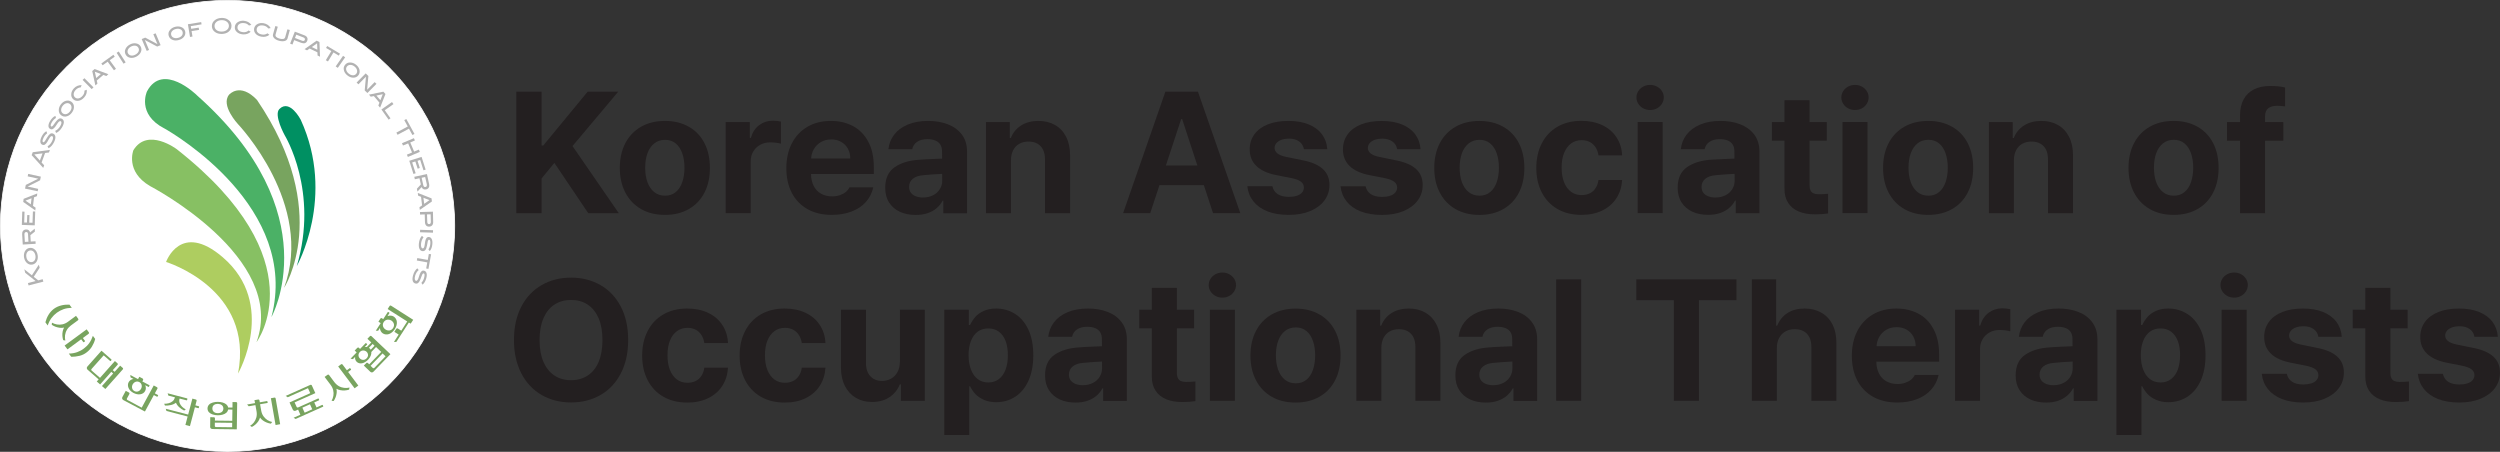 <svg width="249" height="45" viewBox="0 0 249 45" fill="none" xmlns="http://www.w3.org/2000/svg">
<rect x="0" y="0" width="249" height="45" fill="#333333" stroke="none"/>
<g clip-path="url(#clip0_5532_40815)">
<path fill-rule="evenodd" clip-rule="evenodd" d="M22.663 0.043C35.146 0.043 45.283 10.108 45.283 22.503C45.283 34.898 35.146 44.963 22.663 44.963C10.18 44.963 0.043 34.898 0.043 22.503C0.043 10.103 10.175 0.043 22.663 0.043Z" fill="white"/>
<path d="M22.663 45C10.164 45 0 34.908 0 22.503C0 10.097 10.164 0 22.663 0C35.157 0 45.327 10.092 45.327 22.503C45.327 34.913 35.157 45 22.663 45ZM22.663 0.08C10.213 0.08 0.081 10.14 0.081 22.503C0.081 34.865 10.213 44.92 22.663 44.92C35.114 44.92 45.246 34.86 45.246 22.503C45.246 10.145 35.114 0.08 22.663 0.08Z" fill="white"/>
<path fill-rule="evenodd" clip-rule="evenodd" d="M22.668 1.635C34.236 1.635 43.631 10.963 43.631 22.449C43.631 33.936 34.242 43.258 22.668 43.258C11.1 43.258 1.705 33.936 1.705 22.449C1.705 10.963 11.1 1.635 22.668 1.635Z" fill="white"/>
<path d="M3.869 26.359L3.95 26.669L3.363 27.572L3.81 27.925L4.251 27.807L4.316 28.053L2.847 28.432L2.782 28.192L3.546 27.994L2.513 27.171L2.422 26.819L3.175 27.422L3.869 26.359Z" fill="#B2B2B2"/>
<path d="M2.938 24.694C3.147 24.662 3.33 24.721 3.492 24.876C3.626 25.009 3.712 25.186 3.75 25.415C3.788 25.64 3.761 25.837 3.675 26.008C3.572 26.206 3.416 26.318 3.207 26.355C2.997 26.388 2.819 26.323 2.658 26.169C2.518 26.03 2.432 25.853 2.394 25.634C2.362 25.415 2.389 25.218 2.475 25.041C2.582 24.844 2.733 24.726 2.938 24.694ZM2.981 24.95C2.851 24.972 2.749 25.041 2.685 25.164C2.615 25.287 2.599 25.431 2.625 25.597C2.652 25.768 2.717 25.896 2.819 25.992C2.921 26.083 3.04 26.12 3.169 26.104C3.303 26.083 3.406 26.014 3.47 25.891C3.535 25.773 3.556 25.624 3.529 25.453C3.497 25.282 3.433 25.148 3.336 25.057C3.233 24.961 3.115 24.929 2.981 24.95Z" fill="#B2B2B2"/>
<path d="M3.459 22.775L3.476 23.064L3.024 23.427L3.061 24.058L3.535 24.031L3.551 24.282L2.265 24.357L2.206 23.326C2.2 23.192 2.227 23.08 2.297 22.994C2.367 22.909 2.464 22.861 2.588 22.855C2.803 22.845 2.938 22.941 2.997 23.149L3.459 22.775ZM2.792 23.326C2.781 23.176 2.722 23.101 2.604 23.112C2.48 23.117 2.426 23.203 2.432 23.363L2.475 24.095L2.835 24.074L2.792 23.326Z" fill="#B2B2B2"/>
<path d="M3.508 21.066L3.46 22.444L2.174 22.401L2.217 21.071L2.443 21.082L2.411 22.161L2.685 22.166L2.712 21.419L2.938 21.424L2.911 22.177L3.239 22.188L3.277 21.061L3.508 21.066Z" fill="#B2B2B2"/>
<path d="M3.713 19.266L3.681 19.538L3.391 19.65L3.288 20.505L3.547 20.687L3.514 20.959L2.314 20.115L2.352 19.805L3.713 19.266ZM3.143 19.747L2.54 19.982L3.068 20.35L3.143 19.747Z" fill="#B2B2B2"/>
<path d="M4.069 17.593L3.993 17.956L2.756 18.581L3.805 18.811L3.751 19.051L2.492 18.784L2.573 18.416L3.81 17.796L2.756 17.566L2.81 17.32L4.069 17.593Z" fill="#B2B2B2"/>
<path d="M4.971 14.932L4.874 15.188L4.492 15.236L4.142 16.187L4.401 16.465L4.304 16.721L3.152 15.455L3.26 15.161L4.971 14.932ZM4.239 15.274L3.416 15.38L3.97 15.995L4.239 15.274Z" fill="#B2B2B2"/>
<path d="M4.697 13.277C4.547 13.389 4.428 13.533 4.342 13.71C4.218 13.966 4.202 14.116 4.294 14.158C4.348 14.185 4.407 14.153 4.471 14.062C4.547 13.939 4.622 13.811 4.697 13.688C4.805 13.506 4.907 13.389 4.993 13.33C5.09 13.266 5.192 13.261 5.305 13.314C5.429 13.373 5.499 13.474 5.515 13.619C5.531 13.763 5.488 13.939 5.386 14.148C5.241 14.441 5.058 14.65 4.837 14.762L4.735 14.57C4.923 14.463 5.074 14.297 5.187 14.062C5.252 13.934 5.284 13.822 5.284 13.736C5.284 13.651 5.257 13.592 5.203 13.565C5.139 13.539 5.079 13.56 5.009 13.635C4.972 13.677 4.929 13.747 4.87 13.848C4.783 14.003 4.73 14.1 4.708 14.137C4.627 14.27 4.541 14.361 4.461 14.409C4.38 14.452 4.294 14.452 4.202 14.409C4.089 14.356 4.03 14.26 4.019 14.121C4.009 13.982 4.046 13.816 4.143 13.619C4.267 13.357 4.428 13.175 4.617 13.068L4.697 13.277Z" fill="#B2B2B2"/>
<path d="M5.574 11.747C5.413 11.849 5.284 11.982 5.181 12.148C5.036 12.394 5.009 12.538 5.095 12.591C5.149 12.624 5.208 12.597 5.278 12.511C5.364 12.394 5.45 12.276 5.536 12.153C5.66 11.982 5.773 11.876 5.865 11.828C5.967 11.774 6.069 11.78 6.177 11.838C6.295 11.908 6.354 12.014 6.36 12.159C6.36 12.303 6.3 12.474 6.182 12.677C6.015 12.96 5.811 13.147 5.585 13.243L5.499 13.035C5.698 12.944 5.859 12.789 5.994 12.57C6.069 12.447 6.107 12.34 6.118 12.255C6.128 12.169 6.107 12.111 6.053 12.079C5.994 12.047 5.929 12.063 5.854 12.132C5.811 12.169 5.762 12.239 5.698 12.335C5.601 12.485 5.536 12.575 5.515 12.608C5.418 12.736 5.332 12.821 5.246 12.859C5.16 12.896 5.074 12.891 4.988 12.837C4.88 12.773 4.826 12.677 4.826 12.533C4.826 12.394 4.88 12.228 4.993 12.047C5.144 11.801 5.316 11.63 5.515 11.539L5.574 11.747Z" fill="#B2B2B2"/>
<path d="M7.107 10.135C7.279 10.258 7.365 10.429 7.365 10.653C7.365 10.84 7.301 11.027 7.161 11.214C7.027 11.401 6.865 11.518 6.682 11.577C6.472 11.647 6.279 11.62 6.106 11.492C5.934 11.369 5.854 11.198 5.854 10.974C5.854 10.781 5.918 10.589 6.053 10.407C6.187 10.231 6.343 10.108 6.531 10.049C6.747 9.985 6.935 10.012 7.107 10.135ZM6.951 10.348C6.844 10.274 6.725 10.252 6.591 10.29C6.456 10.327 6.338 10.418 6.236 10.552C6.133 10.69 6.085 10.829 6.09 10.968C6.096 11.107 6.149 11.214 6.257 11.294C6.37 11.374 6.488 11.396 6.623 11.358C6.757 11.321 6.87 11.23 6.978 11.091C7.08 10.947 7.134 10.813 7.123 10.674C7.118 10.536 7.059 10.429 6.951 10.348Z" fill="#B2B2B2"/>
<path d="M8.131 8.479L8.039 8.704C7.846 8.714 7.679 8.8 7.534 8.96C7.41 9.094 7.345 9.233 7.34 9.366C7.329 9.505 7.378 9.617 7.474 9.703C7.577 9.793 7.695 9.826 7.83 9.799C7.964 9.772 8.093 9.692 8.217 9.553C8.362 9.393 8.427 9.216 8.411 9.024L8.642 8.939C8.674 9.222 8.588 9.478 8.384 9.703C8.212 9.895 8.029 10.007 7.824 10.039C7.625 10.071 7.448 10.023 7.297 9.89C7.141 9.751 7.076 9.574 7.098 9.35C7.114 9.158 7.2 8.976 7.351 8.81C7.566 8.581 7.824 8.469 8.131 8.479Z" fill="#B2B2B2"/>
<path d="M9.313 8.703L9.131 8.874L8.227 7.96L8.409 7.789L9.313 8.703Z" fill="#B2B2B2"/>
<path d="M10.794 7.393L10.585 7.575L10.294 7.463L9.638 8.024L9.707 8.328L9.498 8.504L9.186 7.078L9.422 6.875L10.794 7.393ZM10.046 7.372L9.444 7.142L9.584 7.773L10.046 7.372Z" fill="#B2B2B2"/>
<path d="M11.428 5.642L10.928 6L11.552 6.855L11.347 6.999L10.723 6.144L10.223 6.502L10.094 6.321L11.294 5.455L11.428 5.642Z" fill="#B2B2B2"/>
<path d="M12.516 6.213L12.306 6.342L11.617 5.262L11.827 5.129L12.516 6.213Z" fill="#B2B2B2"/>
<path d="M14.011 4.637C14.113 4.819 14.113 5.017 14.016 5.214C13.935 5.385 13.79 5.524 13.591 5.636C13.386 5.743 13.193 5.786 12.999 5.759C12.778 5.727 12.617 5.62 12.515 5.433C12.413 5.252 12.413 5.059 12.509 4.856C12.596 4.68 12.736 4.541 12.935 4.434C13.134 4.328 13.327 4.29 13.521 4.317C13.752 4.349 13.914 4.456 14.011 4.637ZM13.785 4.76C13.72 4.643 13.623 4.573 13.483 4.552C13.349 4.531 13.204 4.557 13.053 4.637C12.902 4.718 12.795 4.824 12.741 4.953C12.687 5.081 12.687 5.204 12.752 5.316C12.816 5.433 12.918 5.508 13.053 5.53C13.187 5.551 13.333 5.524 13.489 5.439C13.645 5.353 13.747 5.252 13.801 5.129C13.855 5.001 13.849 4.878 13.785 4.76Z" fill="#B2B2B2"/>
<path d="M15.996 4.499L15.652 4.638L14.431 3.986L14.845 4.975L14.614 5.071L14.113 3.89L14.463 3.746L15.684 4.398L15.27 3.409L15.502 3.318L15.996 4.499Z" fill="#B2B2B2"/>
<path d="M18.439 3.114C18.493 3.317 18.45 3.504 18.31 3.68C18.191 3.825 18.019 3.932 17.793 3.99C17.573 4.049 17.368 4.044 17.191 3.974C16.981 3.894 16.852 3.75 16.798 3.547C16.744 3.344 16.787 3.157 16.932 2.986C17.056 2.831 17.228 2.729 17.443 2.671C17.659 2.617 17.858 2.623 18.041 2.692C18.256 2.772 18.385 2.916 18.439 3.114ZM18.186 3.178C18.154 3.05 18.073 2.959 17.944 2.906C17.815 2.852 17.669 2.847 17.503 2.89C17.336 2.932 17.212 3.013 17.126 3.119C17.04 3.232 17.018 3.349 17.051 3.477C17.083 3.611 17.164 3.702 17.293 3.755C17.416 3.809 17.567 3.814 17.739 3.771C17.912 3.729 18.035 3.648 18.116 3.542C18.197 3.435 18.218 3.312 18.186 3.178Z" fill="#B2B2B2"/>
<path d="M20.076 2.426L19 2.602L19.043 2.869L19.791 2.751L19.829 2.976L19.081 3.093L19.172 3.638L18.925 3.681L18.715 2.415L20.038 2.201L20.076 2.426Z" fill="#B2B2B2"/>
<path d="M23.057 2.553C23.062 2.799 22.965 3.002 22.766 3.162C22.594 3.301 22.374 3.37 22.105 3.381C21.835 3.386 21.61 3.328 21.427 3.199C21.217 3.055 21.109 2.857 21.104 2.612C21.098 2.371 21.195 2.168 21.4 2.008C21.577 1.869 21.798 1.794 22.061 1.784C22.325 1.778 22.551 1.837 22.729 1.971C22.944 2.115 23.052 2.312 23.057 2.553ZM22.799 2.558C22.793 2.382 22.712 2.243 22.556 2.136C22.422 2.045 22.261 2.003 22.067 2.008C21.857 2.013 21.685 2.072 21.556 2.184C21.427 2.296 21.362 2.435 21.367 2.596C21.373 2.767 21.443 2.9 21.572 3.002C21.706 3.103 21.878 3.151 22.094 3.146C22.309 3.141 22.481 3.082 22.605 2.975C22.739 2.868 22.799 2.729 22.799 2.558Z" fill="#B2B2B2"/>
<path d="M25.036 2.479L24.799 2.543C24.67 2.399 24.503 2.313 24.288 2.297C24.105 2.281 23.954 2.313 23.841 2.388C23.728 2.463 23.663 2.57 23.653 2.703C23.642 2.837 23.691 2.955 23.793 3.045C23.895 3.136 24.04 3.19 24.223 3.206C24.438 3.222 24.616 3.168 24.761 3.035L24.966 3.163C24.761 3.361 24.503 3.446 24.196 3.425C23.938 3.403 23.739 3.323 23.588 3.184C23.438 3.045 23.373 2.88 23.389 2.677C23.405 2.474 23.508 2.308 23.696 2.196C23.863 2.094 24.056 2.052 24.282 2.068C24.61 2.1 24.858 2.233 25.036 2.479Z" fill="#B2B2B2"/>
<path d="M26.962 2.799L26.72 2.836C26.607 2.676 26.446 2.58 26.236 2.542C26.053 2.51 25.902 2.526 25.784 2.59C25.66 2.655 25.59 2.751 25.569 2.884C25.547 3.018 25.579 3.135 25.671 3.237C25.762 3.338 25.902 3.402 26.085 3.435C26.295 3.472 26.483 3.435 26.639 3.317L26.833 3.467C26.607 3.643 26.343 3.707 26.042 3.654C25.789 3.611 25.596 3.509 25.461 3.36C25.327 3.205 25.278 3.034 25.31 2.836C25.348 2.633 25.466 2.484 25.666 2.382C25.838 2.297 26.037 2.275 26.263 2.313C26.575 2.377 26.812 2.537 26.962 2.799Z" fill="#B2B2B2"/>
<path d="M28.641 3.821C28.604 3.949 28.512 4.04 28.356 4.082C28.206 4.125 28.017 4.12 27.797 4.061C27.576 4.002 27.409 3.911 27.302 3.794C27.194 3.676 27.156 3.553 27.194 3.42L27.425 2.592L27.667 2.661L27.447 3.441C27.398 3.623 27.533 3.756 27.85 3.847C28.168 3.933 28.356 3.885 28.404 3.703L28.625 2.923L28.867 2.987L28.641 3.821Z" fill="#B2B2B2"/>
<path d="M30.331 3.521C30.46 3.569 30.546 3.644 30.595 3.74C30.643 3.836 30.643 3.943 30.6 4.061C30.552 4.183 30.476 4.258 30.374 4.296C30.272 4.328 30.143 4.317 29.998 4.264L29.298 3.996L29.131 4.435L28.895 4.344L29.363 3.152L30.331 3.521ZM30.084 4.055C30.229 4.109 30.32 4.082 30.358 3.975C30.401 3.863 30.347 3.772 30.197 3.719L29.508 3.452L29.379 3.783L30.084 4.055Z" fill="#B2B2B2"/>
<path d="M31.875 5.646L31.627 5.523L31.616 5.213L30.836 4.834L30.583 5.016L30.336 4.893L31.536 4.049L31.816 4.188L31.875 5.646ZM31.606 4.952L31.584 4.311L31.057 4.685L31.606 4.952Z" fill="#B2B2B2"/>
<path d="M33.742 5.54L33.215 5.22L32.666 6.123L32.451 5.994L33 5.092L32.473 4.776L32.591 4.584L33.861 5.343L33.742 5.54Z" fill="#B2B2B2"/>
<path d="M33.645 6.759L33.435 6.615L34.167 5.562L34.377 5.707L33.645 6.759Z" fill="#B2B2B2"/>
<path d="M35.689 7.506C35.56 7.671 35.382 7.746 35.156 7.736C34.968 7.73 34.779 7.655 34.602 7.511C34.419 7.367 34.306 7.207 34.258 7.02C34.198 6.806 34.236 6.619 34.371 6.453C34.5 6.293 34.677 6.213 34.903 6.224C35.102 6.234 35.285 6.304 35.463 6.448C35.635 6.587 35.748 6.747 35.802 6.939C35.85 7.159 35.818 7.346 35.689 7.506ZM35.484 7.346C35.565 7.244 35.592 7.126 35.56 6.988C35.527 6.854 35.447 6.731 35.312 6.624C35.178 6.517 35.038 6.464 34.898 6.464C34.758 6.464 34.645 6.512 34.564 6.614C34.478 6.72 34.451 6.838 34.484 6.972C34.516 7.105 34.602 7.228 34.736 7.335C34.871 7.442 35.011 7.5 35.145 7.5C35.285 7.506 35.398 7.452 35.484 7.346Z" fill="#B2B2B2"/>
<path d="M36.594 9.264L36.325 9.008L36.448 7.634L35.7 8.398L35.518 8.222L36.422 7.309L36.691 7.57L36.567 8.938L37.315 8.179L37.498 8.35L36.594 9.264Z" fill="#B2B2B2"/>
<path d="M37.858 10.723L37.681 10.515L37.794 10.226L37.234 9.569L36.928 9.633L36.75 9.425L38.187 9.131L38.391 9.366L37.858 10.723ZM37.885 9.98L38.122 9.382L37.487 9.516L37.885 9.98Z" fill="#B2B2B2"/>
<path d="M38.709 11.918L37.988 10.903L39.043 10.166L39.188 10.369L38.322 10.978L38.892 11.785L38.709 11.918Z" fill="#B2B2B2"/>
<path d="M41.077 13.447L40.732 12.817L39.597 13.426L39.478 13.207L40.614 12.598L40.264 11.962L40.469 11.855L41.281 13.341L41.077 13.447Z" fill="#B2B2B2"/>
<path d="M40.624 15.632L40.527 15.402L41.038 15.188L40.651 14.28L40.139 14.494L40.037 14.264L41.226 13.762L41.323 13.991L40.86 14.189L41.248 15.097L41.716 14.9L41.813 15.129L40.624 15.632Z" fill="#B2B2B2"/>
<path d="M41.178 17.326L40.764 16.012L41.99 15.627L42.394 16.893L42.179 16.963L41.851 15.931L41.587 16.017L41.813 16.733L41.598 16.802L41.366 16.081L41.054 16.183L41.399 17.256L41.178 17.326Z" fill="#B2B2B2"/>
<path d="M41.581 19.083L41.522 18.8L41.915 18.372L41.78 17.753L41.318 17.854L41.264 17.608L42.523 17.336L42.743 18.346C42.77 18.479 42.76 18.591 42.706 18.682C42.652 18.778 42.56 18.837 42.442 18.864C42.232 18.907 42.081 18.832 41.99 18.634L41.581 19.083ZM42.157 18.436C42.189 18.586 42.259 18.645 42.377 18.623C42.496 18.597 42.539 18.506 42.507 18.346L42.345 17.63L41.995 17.705L42.157 18.436Z" fill="#B2B2B2"/>
<path d="M41.812 20.905L41.78 20.633L42.038 20.456L41.936 19.602L41.646 19.489L41.613 19.217L42.98 19.756L43.018 20.066L41.812 20.905ZM42.248 20.301L42.776 19.933L42.173 19.698L42.248 20.301Z" fill="#B2B2B2"/>
<path d="M43.143 22.119C43.148 22.252 43.111 22.364 43.041 22.444C42.971 22.524 42.868 22.567 42.745 22.573C42.616 22.578 42.513 22.535 42.438 22.455C42.368 22.375 42.325 22.252 42.325 22.097L42.304 21.355L41.836 21.37L41.83 21.119L43.121 21.082L43.143 22.119ZM42.556 22.097C42.562 22.247 42.621 22.322 42.734 22.322C42.858 22.316 42.917 22.236 42.912 22.076L42.89 21.344L42.53 21.355L42.556 22.097Z" fill="#B2B2B2"/>
<path d="M41.834 23.133L41.845 22.887L43.131 22.93L43.125 23.175L41.834 23.133Z" fill="#B2B2B2"/>
<path d="M42.673 24.842C42.776 24.682 42.84 24.505 42.856 24.313C42.883 24.03 42.846 23.886 42.743 23.875C42.684 23.87 42.641 23.918 42.609 24.024C42.582 24.169 42.555 24.313 42.528 24.457C42.49 24.666 42.437 24.81 42.372 24.89C42.302 24.981 42.205 25.023 42.087 25.013C41.947 25.002 41.85 24.927 41.785 24.799C41.721 24.671 41.699 24.489 41.721 24.254C41.753 23.928 41.855 23.672 42.022 23.49L42.184 23.64C42.044 23.8 41.963 24.014 41.936 24.27C41.925 24.415 41.931 24.527 41.958 24.607C41.985 24.687 42.033 24.735 42.092 24.74C42.162 24.746 42.211 24.703 42.248 24.607C42.27 24.553 42.286 24.473 42.302 24.361C42.329 24.185 42.345 24.078 42.35 24.035C42.383 23.88 42.426 23.768 42.485 23.699C42.544 23.629 42.625 23.597 42.727 23.608C42.851 23.619 42.942 23.688 43.002 23.816C43.061 23.939 43.082 24.11 43.061 24.329C43.034 24.617 42.948 24.842 42.803 25.008L42.673 24.842Z" fill="#B2B2B2"/>
<path d="M42.448 26.739L42.556 26.135L41.518 25.948L41.561 25.702L42.605 25.889L42.712 25.291L42.938 25.328L42.674 26.782L42.448 26.739Z" fill="#B2B2B2"/>
<path d="M41.969 28.171C42.098 28.032 42.19 27.871 42.238 27.679C42.314 27.407 42.303 27.257 42.206 27.23C42.147 27.214 42.098 27.257 42.05 27.353C42.002 27.492 41.948 27.631 41.894 27.764C41.819 27.962 41.743 28.096 41.668 28.165C41.582 28.245 41.485 28.267 41.367 28.235C41.232 28.197 41.146 28.112 41.108 27.973C41.065 27.834 41.081 27.652 41.141 27.428C41.227 27.113 41.372 26.878 41.566 26.723L41.7 26.899C41.533 27.038 41.415 27.23 41.345 27.476C41.307 27.615 41.297 27.727 41.313 27.818C41.329 27.903 41.367 27.951 41.426 27.968C41.49 27.989 41.55 27.951 41.603 27.866C41.636 27.818 41.668 27.738 41.7 27.631C41.754 27.46 41.792 27.358 41.802 27.321C41.856 27.171 41.921 27.07 41.996 27.011C42.066 26.952 42.152 26.936 42.249 26.963C42.367 26.995 42.443 27.075 42.486 27.214C42.523 27.348 42.513 27.524 42.453 27.727C42.378 28.005 42.254 28.213 42.088 28.352L41.969 28.171Z" fill="#B2B2B2"/>
<path d="M22.18 25.617C17.972 22.011 16.541 26.093 16.541 26.093C16.541 26.093 25.338 28.753 23.708 37.205C23.713 37.205 27.641 30.297 22.18 25.617Z" fill="#AECD60"/>
<path d="M17.616 14.868C17.616 14.868 14.699 12.65 13.284 14.964C13.284 14.964 12.45 17.074 14.947 18.533C14.947 18.533 28.63 25.638 25.547 34.079C25.547 34.079 31.686 25.932 17.616 14.868Z" fill="#87C063"/>
<path d="M19.602 9.483V9.478C19.602 9.478 16.212 6.144 14.641 9.104C14.641 9.104 13.581 11.348 16.373 12.796H16.384C17.342 13.341 29.89 20.703 27.032 31.585C27.032 31.585 32.849 21.221 19.602 9.483Z" fill="#4BB166"/>
<path d="M25.596 9.953C23.885 8.158 22.815 9.434 22.815 9.434C21.948 10.492 23.702 12.362 23.702 12.362C23.702 12.362 31.359 20.381 28.292 28.673C28.292 28.678 33.188 21.124 25.596 9.953Z" fill="#78A45F"/>
<path d="M29.954 11.931C29.954 11.931 28.867 9.82 27.828 10.857C27.236 11.45 28.361 13.48 28.361 13.48C28.361 13.48 31.788 19.052 29.556 26.516C29.55 26.516 33.473 19.608 29.954 11.931Z" fill="#009062"/>
<path d="M4.52 32.098C4.595 31.82 4.702 31.564 4.842 31.339C4.982 31.11 5.16 30.917 5.37 30.757C5.585 30.602 5.822 30.49 6.085 30.426C6.349 30.356 6.629 30.329 6.914 30.34L7.151 30.655C6.849 30.666 6.575 30.709 6.333 30.794C6.091 30.88 5.865 30.997 5.66 31.147C5.456 31.297 5.278 31.478 5.122 31.681C4.972 31.89 4.848 32.13 4.751 32.418L4.52 32.098Z" fill="#78A45F"/>
<path d="M6.435 34.417L8.63 32.803L8.845 33.092C8.862 33.113 8.867 33.14 8.867 33.172C8.862 33.199 8.851 33.225 8.829 33.241L8.254 33.669L8.463 33.952C8.474 33.963 8.469 33.979 8.458 33.995C8.447 34.011 8.431 34.027 8.404 34.048C8.377 34.064 8.356 34.08 8.34 34.086C8.323 34.091 8.307 34.086 8.297 34.075L8.087 33.792L6.72 34.796L6.435 34.417ZM6.655 32.867C6.559 33.033 6.505 33.209 6.478 33.391C6.456 33.573 6.467 33.749 6.505 33.92L6.295 33.877C6.252 33.749 6.225 33.605 6.214 33.455C6.204 33.306 6.214 33.161 6.241 33.017C6.268 32.873 6.317 32.745 6.381 32.627C6.252 32.654 6.112 32.664 5.967 32.648C5.822 32.632 5.676 32.595 5.536 32.547C5.396 32.493 5.267 32.429 5.154 32.349L5.176 32.141C5.332 32.226 5.499 32.285 5.676 32.317C5.859 32.349 6.042 32.344 6.23 32.301C6.419 32.258 6.602 32.173 6.774 32.045L7.57 31.457L7.785 31.745C7.802 31.767 7.807 31.794 7.807 31.826C7.802 31.858 7.791 31.879 7.764 31.901L7.054 32.424C6.887 32.552 6.752 32.697 6.655 32.867Z" fill="#78A45F"/>
<path d="M7.915 35.442C7.652 35.506 7.377 35.538 7.087 35.528L6.855 35.218C7.157 35.212 7.426 35.164 7.673 35.079C7.915 34.993 8.141 34.876 8.341 34.721C8.545 34.571 8.728 34.395 8.879 34.187C9.029 33.978 9.153 33.732 9.25 33.449L9.481 33.759C9.411 34.037 9.298 34.288 9.158 34.518C9.018 34.747 8.836 34.945 8.626 35.1C8.416 35.266 8.174 35.378 7.915 35.442Z" fill="#78A45F"/>
<path d="M9.116 36.752C9.094 36.778 9.089 36.8 9.089 36.826C9.089 36.858 9.099 36.88 9.121 36.901L9.96 37.633L11.445 35.961L11.698 36.185C11.72 36.207 11.736 36.228 11.736 36.26C11.736 36.287 11.731 36.313 11.709 36.335L11.23 36.869L11.418 37.035L11.967 36.42L12.226 36.645C12.247 36.661 12.258 36.687 12.258 36.714C12.263 36.746 12.252 36.767 12.231 36.789L10.493 38.744L10.154 38.45L11.273 37.195L11.085 37.035L9.971 38.29L9.638 37.996L9.826 37.788L8.717 36.816C8.674 36.773 8.647 36.725 8.647 36.666C8.642 36.607 8.658 36.559 8.701 36.511L10.106 34.93L11.101 35.806C11.112 35.816 11.112 35.833 11.106 35.849C11.101 35.865 11.085 35.886 11.069 35.907C11.047 35.929 11.031 35.945 11.015 35.956C10.999 35.966 10.983 35.966 10.972 35.956L10.326 35.395L9.116 36.752Z" fill="#78A45F"/>
<path d="M14.108 38.354C14.081 38.226 14.006 38.124 13.877 38.055C13.748 37.991 13.624 37.985 13.506 38.028C13.387 38.071 13.29 38.162 13.215 38.285C13.15 38.407 13.129 38.536 13.161 38.658C13.188 38.787 13.264 38.883 13.387 38.952C13.516 39.017 13.646 39.027 13.764 38.979C13.888 38.931 13.979 38.846 14.049 38.723C14.114 38.605 14.135 38.482 14.108 38.354ZM12.279 39.845C12.225 39.818 12.193 39.77 12.171 39.716C12.155 39.663 12.16 39.609 12.187 39.551L12.526 38.926L12.844 39.097C12.871 39.113 12.887 39.129 12.892 39.161C12.903 39.187 12.898 39.214 12.887 39.241L12.639 39.695C12.629 39.722 12.623 39.748 12.634 39.775C12.645 39.802 12.661 39.823 12.688 39.839L14.114 40.603L15.313 38.391L15.631 38.562C15.658 38.578 15.674 38.6 15.685 38.627C15.695 38.653 15.69 38.68 15.679 38.707L15.421 39.177L15.733 39.342C15.749 39.348 15.755 39.364 15.749 39.38C15.749 39.396 15.739 39.422 15.722 39.449C15.706 39.476 15.695 39.497 15.679 39.508C15.669 39.519 15.652 39.524 15.636 39.513L15.324 39.348L14.528 40.817L14.496 40.876L14.436 40.988L12.279 39.845ZM13.985 39.268C13.769 39.305 13.538 39.262 13.29 39.134C13.043 39 12.881 38.83 12.801 38.637C12.72 38.44 12.72 38.247 12.812 38.071C12.86 37.98 12.925 37.905 13.011 37.852C13.097 37.793 13.188 37.761 13.296 37.74L13 37.585L12.978 37.35L13.748 37.761L13.877 37.526L14.205 37.702C14.232 37.713 14.248 37.74 14.259 37.766C14.264 37.793 14.264 37.82 14.254 37.846L14.178 37.991L14.878 38.365C14.894 38.37 14.899 38.386 14.894 38.402C14.888 38.423 14.883 38.445 14.861 38.471C14.851 38.498 14.835 38.52 14.824 38.53C14.813 38.541 14.797 38.546 14.781 38.536L14.463 38.365C14.506 38.461 14.528 38.557 14.528 38.664C14.528 38.765 14.501 38.856 14.453 38.947C14.356 39.123 14.2 39.23 13.985 39.268Z" fill="#78A45F"/>
<path d="M18.466 42.324L18.687 41.485L16.583 40.935L16.508 40.711L18.741 41.293L19.16 39.701L19.505 39.792C19.537 39.797 19.558 39.813 19.569 39.84C19.585 39.866 19.591 39.893 19.58 39.92L19.462 40.374L19.806 40.465C19.822 40.47 19.833 40.481 19.833 40.497C19.833 40.513 19.833 40.54 19.822 40.566C19.817 40.598 19.806 40.62 19.795 40.636C19.784 40.652 19.768 40.657 19.758 40.657L19.413 40.566L19.166 41.512L19.155 41.549L18.918 42.441L18.466 42.324ZM17.874 39.743C17.837 39.882 17.847 40.016 17.896 40.15C17.944 40.283 18.025 40.401 18.133 40.508C18.24 40.614 18.364 40.705 18.504 40.775L18.342 40.892C18.17 40.807 18.003 40.7 17.853 40.561C17.702 40.427 17.595 40.278 17.524 40.112C17.385 40.219 17.218 40.299 17.019 40.342C16.82 40.385 16.626 40.406 16.432 40.395L16.352 40.214C16.508 40.219 16.658 40.198 16.809 40.16C16.96 40.117 17.083 40.053 17.191 39.963C17.299 39.872 17.369 39.76 17.412 39.621L17.422 39.573L16.771 39.402L16.696 39.172L18.638 39.679C18.654 39.685 18.66 39.695 18.665 39.717C18.665 39.733 18.665 39.76 18.654 39.786C18.644 39.818 18.638 39.84 18.628 39.856C18.617 39.872 18.606 39.877 18.59 39.877L17.89 39.695L17.874 39.743Z" fill="#78A45F"/>
<path d="M21.394 42.425C21.394 42.457 21.405 42.478 21.427 42.5C21.448 42.521 21.47 42.526 21.502 42.532L23.122 42.553L23.127 42.115L21.4 42.094L21.394 42.425ZM22.078 40.341C21.976 40.267 21.846 40.229 21.701 40.224C21.55 40.224 21.421 40.256 21.319 40.331C21.211 40.406 21.158 40.523 21.152 40.678C21.152 40.838 21.206 40.956 21.314 41.036C21.416 41.116 21.545 41.154 21.696 41.148C21.841 41.154 21.97 41.116 22.078 41.041C22.185 40.967 22.239 40.849 22.25 40.689C22.239 40.534 22.185 40.416 22.078 40.341ZM22.718 40.79C22.697 40.924 22.632 41.031 22.535 41.116C22.433 41.202 22.309 41.266 22.164 41.303C22.018 41.346 21.857 41.362 21.69 41.362C21.507 41.356 21.34 41.335 21.184 41.282C21.029 41.234 20.905 41.154 20.808 41.057C20.716 40.956 20.668 40.828 20.668 40.678C20.673 40.528 20.722 40.406 20.819 40.304C20.916 40.203 21.045 40.133 21.201 40.09C21.357 40.042 21.529 40.021 21.712 40.026C21.879 40.026 22.029 40.053 22.174 40.09C22.32 40.133 22.438 40.197 22.54 40.277C22.637 40.363 22.702 40.464 22.723 40.587L23.154 40.593L23.159 40.042L23.52 40.048C23.547 40.048 23.573 40.064 23.59 40.08C23.611 40.101 23.622 40.122 23.622 40.154L23.6 41.693V41.73L23.584 42.762L21.142 42.73C21.082 42.724 21.029 42.703 20.991 42.665C20.948 42.623 20.932 42.575 20.932 42.516L20.942 41.554L21.303 41.559C21.335 41.559 21.357 41.57 21.378 41.592C21.4 41.613 21.41 41.634 21.41 41.666L21.405 41.891L23.132 41.912L23.148 40.795L22.718 40.79Z" fill="#78A45F"/>
<path d="M27.447 42.335L26.979 39.664L27.334 39.6C27.361 39.594 27.388 39.6 27.409 39.616C27.436 39.632 27.447 39.658 27.452 39.685L27.904 42.249L27.447 42.335ZM25.343 39.856L25.714 39.792C25.741 39.787 25.768 39.792 25.795 39.808C25.822 39.824 25.833 39.851 25.843 39.877L25.876 40.07L26.591 39.947C26.608 39.947 26.618 39.952 26.629 39.968C26.64 39.984 26.645 40.011 26.651 40.038C26.656 40.07 26.656 40.091 26.656 40.107C26.656 40.129 26.645 40.134 26.629 40.139L25.903 40.262L26.016 40.898C26.053 41.112 26.129 41.299 26.242 41.459C26.355 41.614 26.484 41.737 26.634 41.838C26.785 41.934 26.947 41.998 27.108 42.031L26.979 42.196C26.85 42.18 26.715 42.143 26.575 42.089C26.435 42.036 26.306 41.966 26.188 41.881C26.07 41.795 25.973 41.699 25.897 41.587C25.865 41.715 25.806 41.838 25.725 41.961C25.644 42.079 25.548 42.191 25.435 42.287C25.322 42.383 25.209 42.463 25.09 42.522L24.907 42.41C25.052 42.324 25.182 42.212 25.289 42.073C25.397 41.929 25.478 41.769 25.531 41.582C25.58 41.4 25.591 41.197 25.553 40.983L25.44 40.348L24.773 40.465L24.611 40.289L25.402 40.15L25.343 39.856Z" fill="#78A45F"/>
<path d="M30.342 41.105L31.1 40.768L30.874 40.266L30.116 40.603L30.342 41.105ZM29.691 40.795L29.443 40.907C29.389 40.929 29.33 40.934 29.282 40.913C29.228 40.891 29.19 40.854 29.163 40.8L28.835 40.085L30.901 39.16L30.675 38.663L28.658 39.566L28.453 39.433L30.912 38.332C30.939 38.322 30.966 38.322 30.998 38.332C31.025 38.343 31.047 38.359 31.057 38.386L31.407 39.155L29.341 40.079L29.545 40.528C29.556 40.555 29.578 40.571 29.605 40.581C29.631 40.592 29.658 40.592 29.691 40.581L31.687 39.689C31.703 39.684 31.714 39.684 31.73 39.7C31.741 39.711 31.757 39.732 31.768 39.764C31.778 39.791 31.789 39.812 31.789 39.834C31.789 39.849 31.784 39.865 31.768 39.871L31.299 40.079L31.526 40.581L32.096 40.325C32.112 40.32 32.123 40.325 32.139 40.336C32.15 40.352 32.16 40.368 32.171 40.4C32.187 40.426 32.193 40.448 32.198 40.469C32.198 40.485 32.193 40.501 32.176 40.507L29.443 41.73L29.244 41.607L29.917 41.308L29.691 40.795Z" fill="#78A45F"/>
<path d="M35.318 38.675L33.683 36.5L33.968 36.286C33.989 36.27 34.016 36.26 34.048 36.265C34.075 36.27 34.102 36.281 34.118 36.308L34.549 36.88L34.834 36.671C34.845 36.66 34.861 36.666 34.877 36.676C34.893 36.687 34.909 36.703 34.931 36.73C34.947 36.757 34.958 36.778 34.968 36.794C34.974 36.81 34.968 36.826 34.958 36.837L34.673 37.05L35.69 38.402L35.318 38.675ZM33.752 38.461C33.919 38.557 34.097 38.61 34.28 38.632C34.463 38.653 34.64 38.642 34.812 38.6L34.77 38.808C34.64 38.851 34.495 38.878 34.344 38.888C34.194 38.899 34.048 38.888 33.903 38.861C33.758 38.835 33.629 38.787 33.51 38.723C33.543 38.851 33.548 38.99 33.532 39.134C33.516 39.278 33.483 39.422 33.43 39.561C33.376 39.7 33.311 39.828 33.236 39.941L33.026 39.919C33.112 39.764 33.177 39.599 33.204 39.422C33.236 39.241 33.231 39.059 33.188 38.872C33.145 38.685 33.058 38.504 32.929 38.333L32.332 37.542L32.623 37.328C32.644 37.312 32.671 37.307 32.698 37.307C32.73 37.312 32.752 37.328 32.773 37.35L33.3 38.055C33.435 38.231 33.586 38.365 33.752 38.461Z" fill="#78A45F"/>
<path d="M37.303 34.438L37.115 34.256L36.743 34.641C36.754 34.651 36.77 34.662 36.786 34.673C36.803 34.683 36.813 34.694 36.824 34.705C36.846 34.726 36.867 34.748 36.883 34.769C36.9 34.79 36.916 34.812 36.926 34.833L37.303 34.438ZM37.131 36.649C37.152 36.671 37.179 36.676 37.206 36.676C37.233 36.676 37.26 36.665 37.282 36.644L38.401 35.485L38.105 35.202L36.91 36.436L37.131 36.649ZM36.184 34.908C36.06 34.902 35.947 34.956 35.845 35.052C35.748 35.159 35.7 35.276 35.705 35.394C35.71 35.517 35.759 35.618 35.85 35.709C35.947 35.8 36.055 35.843 36.178 35.843C36.302 35.843 36.41 35.795 36.517 35.688C36.614 35.581 36.663 35.469 36.657 35.351C36.652 35.234 36.604 35.127 36.512 35.036C36.41 34.95 36.302 34.908 36.184 34.908ZM36.986 35.057C36.996 35.175 36.975 35.303 36.921 35.437C36.867 35.57 36.776 35.704 36.657 35.832C36.458 36.03 36.254 36.147 36.049 36.185C35.845 36.217 35.667 36.169 35.533 36.04C35.468 35.982 35.42 35.907 35.393 35.821C35.366 35.736 35.355 35.64 35.371 35.544L35.151 35.768L34.914 35.725L35.522 35.1L35.328 34.913L35.587 34.646C35.608 34.625 35.635 34.614 35.662 34.608C35.694 34.608 35.716 34.619 35.743 34.641L35.861 34.753L36.415 34.181C36.426 34.17 36.442 34.165 36.458 34.176C36.474 34.187 36.496 34.203 36.517 34.224C36.539 34.245 36.555 34.261 36.566 34.277C36.577 34.293 36.571 34.309 36.56 34.32L36.324 34.566C36.361 34.56 36.399 34.555 36.437 34.555C36.474 34.555 36.507 34.56 36.544 34.56L36.98 34.112L36.593 33.743L36.846 33.481C36.867 33.46 36.889 33.449 36.916 33.449C36.948 33.449 36.969 33.46 36.991 33.476L38.159 34.587L38.185 34.608L38.885 35.276L37.19 37.029C37.147 37.071 37.099 37.093 37.039 37.093C36.98 37.093 36.932 37.077 36.889 37.034L36.238 36.414L36.485 36.158C36.507 36.136 36.534 36.126 36.56 36.126C36.587 36.126 36.614 36.136 36.636 36.153L36.776 36.286L37.97 35.052L37.852 34.94L37.75 34.844L37.454 34.56L36.986 35.057Z" fill="#78A45F"/>
<path d="M38.574 31.842C38.434 31.863 38.316 31.938 38.219 32.077C38.133 32.216 38.111 32.355 38.149 32.494C38.186 32.627 38.273 32.74 38.402 32.82C38.531 32.9 38.671 32.932 38.805 32.911C38.945 32.889 39.063 32.809 39.155 32.67C39.241 32.526 39.268 32.382 39.23 32.254C39.193 32.12 39.106 32.013 38.977 31.922C38.843 31.853 38.714 31.821 38.574 31.842ZM40.904 32.237L40.721 32.125L39.472 34.059H39.236L39.709 33.322L39.279 33.05L39.472 32.75C39.489 32.724 39.51 32.708 39.542 32.702C39.569 32.697 39.596 32.702 39.623 32.718L39.967 32.937L40.559 32.018L38.611 30.779L38.805 30.474C38.821 30.453 38.843 30.437 38.87 30.432C38.902 30.426 38.924 30.432 38.95 30.448L41.157 31.853L40.904 32.237ZM39.526 32.061C39.548 32.285 39.478 32.531 39.322 32.782C39.155 33.033 38.961 33.194 38.746 33.269C38.531 33.343 38.326 33.322 38.143 33.215C38.052 33.156 37.977 33.082 37.928 32.985C37.874 32.895 37.847 32.782 37.842 32.665L37.664 32.943H37.428L37.917 32.184L37.691 32.04L37.891 31.73C37.907 31.703 37.928 31.687 37.955 31.682C37.987 31.677 38.009 31.682 38.036 31.698L38.17 31.783L38.622 31.084C38.628 31.073 38.644 31.067 38.66 31.073C38.676 31.078 38.703 31.089 38.73 31.105C38.757 31.121 38.773 31.137 38.784 31.148C38.794 31.164 38.794 31.174 38.789 31.185L38.59 31.489C38.703 31.447 38.811 31.425 38.918 31.436C39.026 31.441 39.128 31.474 39.219 31.532C39.402 31.66 39.505 31.831 39.526 32.061Z" fill="#78A45F"/>
<path d="M53.945 17.77L55.215 16.226L58.589 21.232H61.629L57.023 14.548L61.575 9.131H58.53L54.107 14.495H53.945V9.131H51.422V21.232H53.945V17.77Z" fill="#231F20"/>
<path d="M68.609 20.821C69.292 20.431 69.809 19.88 70.169 19.175C70.53 18.47 70.707 17.653 70.707 16.728C70.707 15.793 70.53 14.971 70.169 14.265C69.809 13.56 69.292 13.015 68.609 12.625C67.925 12.235 67.135 12.043 66.231 12.043C65.321 12.043 64.53 12.235 63.847 12.625C63.169 13.015 62.647 13.56 62.281 14.265C61.915 14.971 61.732 15.788 61.732 16.728C61.732 17.653 61.915 18.47 62.281 19.175C62.647 19.88 63.169 20.431 63.847 20.821C64.525 21.211 65.321 21.403 66.231 21.403C67.135 21.408 67.925 21.211 68.609 20.821ZM64.487 18.149C64.337 17.733 64.261 17.252 64.261 16.712C64.261 16.167 64.337 15.687 64.487 15.27C64.638 14.853 64.864 14.527 65.16 14.287C65.456 14.046 65.816 13.929 66.247 13.929C66.661 13.929 67.016 14.046 67.301 14.287C67.592 14.527 67.807 14.853 67.952 15.275C68.098 15.692 68.173 16.173 68.173 16.712C68.173 17.247 68.098 17.727 67.952 18.144C67.807 18.566 67.592 18.897 67.301 19.133C67.011 19.373 66.661 19.49 66.247 19.49C65.822 19.49 65.461 19.373 65.16 19.133C64.864 18.892 64.643 18.566 64.487 18.149Z" fill="#231F20"/>
<path d="M74.769 16.076C74.769 15.703 74.855 15.371 75.027 15.088C75.199 14.8 75.43 14.581 75.721 14.42C76.011 14.26 76.345 14.18 76.711 14.18C76.889 14.18 77.088 14.191 77.303 14.217C77.518 14.244 77.674 14.276 77.782 14.313V12.107C77.518 12.053 77.249 12.021 76.98 12.021C76.463 12.021 76.011 12.166 75.619 12.46C75.226 12.753 74.946 13.175 74.785 13.736H74.683V12.155H72.277V21.227H74.769V16.076Z" fill="#231F20"/>
<path d="M86.251 20.105C86.617 19.688 86.859 19.207 86.978 18.657H84.605C84.519 18.833 84.4 18.988 84.239 19.122C84.078 19.255 83.884 19.357 83.653 19.437C83.421 19.517 83.168 19.56 82.888 19.56C82.469 19.56 82.097 19.469 81.78 19.293C81.463 19.116 81.215 18.855 81.043 18.518C80.871 18.176 80.779 17.781 80.779 17.332H87.032V16.637C87.032 15.639 86.849 14.794 86.477 14.105C86.106 13.416 85.6 12.898 84.955 12.556C84.309 12.214 83.577 12.043 82.749 12.043C81.866 12.043 81.091 12.235 80.424 12.625C79.757 13.015 79.24 13.566 78.869 14.276C78.503 14.987 78.32 15.809 78.32 16.744C78.32 17.69 78.503 18.518 78.869 19.218C79.235 19.918 79.762 20.457 80.44 20.837C81.124 21.216 81.925 21.403 82.84 21.403C83.577 21.403 84.234 21.291 84.815 21.067C85.412 20.842 85.885 20.521 86.251 20.105ZM81.764 14.148C82.065 13.972 82.41 13.886 82.797 13.886C83.163 13.886 83.486 13.966 83.771 14.127C84.056 14.287 84.282 14.511 84.444 14.8C84.605 15.088 84.686 15.414 84.686 15.783H80.79C80.806 15.457 80.892 15.152 81.048 14.874C81.226 14.565 81.463 14.324 81.764 14.148Z" fill="#231F20"/>
<path d="M96.32 21.232V15.115C96.32 14.42 96.142 13.843 95.787 13.384C95.432 12.925 94.958 12.588 94.377 12.369C93.796 12.15 93.15 12.043 92.44 12.043C91.655 12.043 90.977 12.166 90.401 12.412C89.825 12.657 89.379 12.994 89.056 13.416C88.733 13.843 88.545 14.324 88.485 14.858H90.858C90.923 14.543 91.09 14.292 91.353 14.121C91.617 13.945 91.961 13.859 92.381 13.859C92.682 13.859 92.946 13.908 93.167 13.998C93.387 14.089 93.554 14.228 93.662 14.41C93.769 14.591 93.828 14.81 93.828 15.067L93.834 15.799L93.124 15.825C92.252 15.863 91.735 15.89 91.569 15.911C90.562 15.97 89.745 16.215 89.115 16.648C88.485 17.076 88.168 17.765 88.168 18.71C88.168 19.282 88.297 19.774 88.561 20.18C88.824 20.586 89.185 20.89 89.637 21.099C90.089 21.307 90.611 21.408 91.203 21.408C91.655 21.408 92.058 21.35 92.403 21.227C92.747 21.109 93.043 20.944 93.29 20.73C93.538 20.516 93.737 20.27 93.888 19.987H93.952V21.243H96.32V21.232ZM93.602 18.844C93.441 19.1 93.215 19.309 92.919 19.453C92.629 19.603 92.295 19.672 91.918 19.672C91.655 19.672 91.418 19.629 91.208 19.549C90.998 19.464 90.837 19.346 90.718 19.191C90.605 19.036 90.546 18.844 90.546 18.625C90.546 18.278 90.67 18.005 90.923 17.802C91.176 17.599 91.525 17.482 91.967 17.45L92.774 17.38C93.253 17.348 93.602 17.327 93.839 17.316L93.844 17.989C93.85 18.299 93.769 18.587 93.602 18.844Z" fill="#231F20"/>
<path d="M104.088 21.232H106.579V15.451C106.579 14.752 106.45 14.143 106.186 13.63C105.928 13.117 105.562 12.727 105.088 12.454C104.615 12.182 104.066 12.043 103.431 12.043C102.759 12.043 102.183 12.193 101.709 12.492C101.236 12.791 100.891 13.208 100.676 13.747H100.574V12.161H98.201V21.232H100.692V15.975C100.692 15.58 100.768 15.243 100.913 14.96C101.058 14.677 101.263 14.463 101.526 14.319C101.79 14.169 102.097 14.1 102.441 14.1C102.785 14.1 103.087 14.169 103.334 14.313C103.582 14.458 103.77 14.661 103.894 14.923C104.018 15.19 104.082 15.505 104.082 15.879V21.232H104.088Z" fill="#231F20"/>
<path d="M116.071 9.131L111.863 21.226H114.564L115.484 18.438H119.902L120.817 21.226H123.534L119.315 9.131H116.071ZM116.125 16.477L117.642 11.866H117.744L119.256 16.477H116.125Z" fill="#231F20"/>
<path d="M129.152 19.501C128.926 19.576 128.663 19.608 128.367 19.608C127.909 19.608 127.538 19.517 127.258 19.335C126.979 19.154 126.806 18.892 126.731 18.545H124.234C124.299 19.138 124.509 19.645 124.848 20.067C125.192 20.495 125.655 20.821 126.247 21.056C126.839 21.285 127.543 21.403 128.356 21.403C129.163 21.403 129.873 21.28 130.481 21.029C131.089 20.778 131.563 20.431 131.902 19.982C132.241 19.533 132.413 19.015 132.413 18.422C132.413 17.77 132.198 17.241 131.762 16.84C131.326 16.434 130.664 16.146 129.782 15.97L128.13 15.633C127.716 15.548 127.414 15.43 127.226 15.275C127.038 15.12 126.946 14.933 126.952 14.725C126.952 14.549 127.016 14.388 127.14 14.244C127.264 14.1 127.436 13.993 127.651 13.918C127.866 13.843 128.103 13.806 128.372 13.806C128.786 13.806 129.125 13.897 129.389 14.084C129.653 14.265 129.814 14.527 129.868 14.858H132.198C132.16 14.287 131.977 13.785 131.66 13.363C131.342 12.941 130.896 12.615 130.331 12.385C129.766 12.155 129.098 12.043 128.334 12.043C127.549 12.043 126.866 12.155 126.284 12.385C125.703 12.615 125.257 12.941 124.945 13.368C124.633 13.795 124.471 14.297 124.471 14.874C124.466 15.542 124.686 16.093 125.133 16.531C125.58 16.963 126.241 17.268 127.113 17.439L128.63 17.738C129.055 17.824 129.368 17.941 129.567 18.091C129.766 18.24 129.868 18.438 129.868 18.684C129.868 18.871 129.803 19.036 129.68 19.181C129.556 19.32 129.378 19.426 129.152 19.501Z" fill="#231F20"/>
<path d="M137.643 21.407C138.45 21.407 139.16 21.284 139.768 21.033C140.376 20.782 140.849 20.435 141.188 19.986C141.527 19.537 141.7 19.019 141.7 18.426C141.7 17.774 141.484 17.245 141.049 16.845C140.613 16.438 139.951 16.15 139.068 15.974L137.417 15.637C137.002 15.552 136.701 15.434 136.513 15.279C136.324 15.124 136.233 14.937 136.238 14.729C136.238 14.553 136.303 14.392 136.427 14.248C136.55 14.104 136.722 13.997 136.938 13.922C137.153 13.847 137.39 13.81 137.659 13.81C138.073 13.81 138.412 13.901 138.676 14.088C138.939 14.269 139.101 14.531 139.155 14.862H141.484C141.447 14.291 141.264 13.789 140.946 13.367C140.629 12.944 140.182 12.618 139.617 12.389C139.052 12.159 138.385 12.047 137.621 12.047C136.835 12.047 136.152 12.159 135.571 12.389C134.99 12.618 134.543 12.944 134.231 13.372C133.919 13.799 133.758 14.301 133.758 14.878C133.752 15.546 133.973 16.096 134.42 16.535C134.866 16.967 135.528 17.272 136.4 17.443L137.917 17.742C138.342 17.828 138.654 17.945 138.853 18.095C139.052 18.244 139.155 18.442 139.155 18.688C139.155 18.875 139.09 19.04 138.966 19.184C138.842 19.329 138.665 19.436 138.434 19.505C138.208 19.58 137.944 19.612 137.648 19.612C137.191 19.612 136.819 19.521 136.54 19.339C136.26 19.158 136.088 18.896 136.012 18.549H133.516C133.58 19.142 133.79 19.649 134.129 20.071C134.473 20.499 134.936 20.825 135.528 21.06C136.131 21.289 136.83 21.407 137.643 21.407Z" fill="#231F20"/>
<path d="M147.35 21.407C148.254 21.407 149.045 21.215 149.728 20.825C150.411 20.435 150.928 19.884 151.288 19.179C151.649 18.474 151.826 17.657 151.826 16.732C151.826 15.797 151.649 14.975 151.288 14.269C150.928 13.564 150.411 13.019 149.728 12.629C149.045 12.239 148.254 12.047 147.35 12.047C146.44 12.047 145.65 12.239 144.966 12.629C144.288 13.019 143.766 13.564 143.4 14.269C143.035 14.975 142.852 15.792 142.852 16.732C142.852 17.657 143.035 18.474 143.4 19.179C143.766 19.884 144.288 20.435 144.966 20.825C145.644 21.209 146.44 21.407 147.35 21.407ZM145.606 15.268C145.757 14.852 145.983 14.526 146.279 14.285C146.575 14.045 146.941 13.927 147.366 13.927C147.78 13.927 148.135 14.045 148.421 14.285C148.711 14.526 148.926 14.852 149.072 15.274C149.217 15.691 149.292 16.171 149.292 16.711C149.292 17.245 149.217 17.726 149.072 18.143C148.926 18.565 148.711 18.896 148.421 19.131C148.13 19.372 147.78 19.489 147.366 19.489C146.941 19.489 146.58 19.372 146.279 19.131C145.983 18.891 145.757 18.565 145.606 18.143C145.456 17.726 145.38 17.245 145.38 16.706C145.38 16.161 145.456 15.685 145.606 15.268Z" fill="#231F20"/>
<path d="M156.492 14.281C156.787 14.067 157.137 13.96 157.535 13.96C157.842 13.96 158.116 14.024 158.353 14.147C158.59 14.27 158.778 14.452 158.924 14.682C159.069 14.911 159.166 15.178 159.209 15.478H161.565C161.533 14.794 161.345 14.19 160.995 13.667C160.651 13.143 160.177 12.742 159.575 12.459C158.972 12.176 158.278 12.037 157.492 12.037C156.583 12.037 155.792 12.235 155.119 12.625C154.447 13.02 153.925 13.565 153.564 14.276C153.199 14.981 153.016 15.798 153.016 16.723C153.016 17.636 153.193 18.448 153.554 19.153C153.914 19.858 154.431 20.414 155.109 20.809C155.787 21.205 156.588 21.402 157.508 21.402C158.299 21.402 158.994 21.258 159.591 20.965C160.188 20.671 160.656 20.265 160.995 19.741C161.334 19.217 161.522 18.614 161.565 17.93H159.209C159.166 18.245 159.063 18.523 158.913 18.747C158.762 18.977 158.568 19.148 158.332 19.26C158.095 19.372 157.831 19.431 157.53 19.431C157.126 19.431 156.777 19.324 156.481 19.105C156.185 18.886 155.953 18.576 155.787 18.165C155.62 17.754 155.539 17.262 155.539 16.68C155.539 16.108 155.625 15.617 155.792 15.211C155.964 14.81 156.196 14.5 156.492 14.281Z" fill="#231F20"/>
<path d="M163.668 10.792C163.878 10.904 164.104 10.957 164.352 10.957C164.599 10.957 164.825 10.904 165.035 10.792C165.245 10.68 165.406 10.525 165.53 10.332C165.648 10.14 165.713 9.926 165.713 9.707C165.713 9.477 165.654 9.269 165.53 9.077C165.412 8.884 165.245 8.735 165.035 8.623C164.825 8.51 164.599 8.457 164.352 8.457C164.104 8.457 163.878 8.51 163.668 8.623C163.458 8.735 163.297 8.884 163.173 9.077C163.049 9.269 162.99 9.477 162.99 9.707C162.99 9.932 163.049 10.14 163.173 10.332C163.297 10.53 163.464 10.685 163.668 10.792Z" fill="#231F20"/>
<path d="M165.601 12.154H163.109V21.226H165.601V12.154Z" fill="#231F20"/>
<path d="M170.496 15.9C169.49 15.959 168.672 16.205 168.043 16.637C167.413 17.065 167.096 17.754 167.096 18.7C167.096 19.271 167.225 19.763 167.488 20.169C167.752 20.575 168.113 20.88 168.565 21.088C169.017 21.296 169.539 21.398 170.13 21.398C170.582 21.398 170.986 21.339 171.33 21.216C171.675 21.099 171.971 20.933 172.218 20.719C172.466 20.506 172.665 20.26 172.815 19.977H172.88V21.232H175.242V15.115C175.242 14.42 175.064 13.843 174.709 13.384C174.354 12.925 173.881 12.588 173.3 12.369C172.718 12.15 172.073 12.043 171.363 12.043C170.577 12.043 169.899 12.166 169.323 12.412C168.748 12.657 168.301 12.994 167.978 13.416C167.655 13.838 167.467 14.324 167.408 14.858H169.781C169.845 14.543 170.012 14.292 170.276 14.121C170.539 13.945 170.884 13.859 171.303 13.859C171.605 13.859 171.868 13.908 172.089 13.998C172.31 14.089 172.476 14.228 172.584 14.41C172.692 14.591 172.745 14.81 172.745 15.067L172.751 15.799L172.041 15.825C171.18 15.857 170.663 15.884 170.496 15.9ZM172.772 17.989C172.772 18.299 172.692 18.587 172.53 18.844C172.369 19.1 172.143 19.309 171.847 19.453C171.556 19.603 171.223 19.672 170.846 19.672C170.582 19.672 170.346 19.629 170.136 19.549C169.926 19.464 169.765 19.346 169.646 19.191C169.533 19.036 169.474 18.844 169.474 18.625C169.474 18.278 169.598 18.005 169.851 17.802C170.103 17.599 170.453 17.482 170.894 17.45L171.702 17.38C172.18 17.348 172.53 17.327 172.767 17.316L172.772 17.989Z" fill="#231F20"/>
<path d="M177.734 18.78C177.729 19.351 177.853 19.832 178.105 20.217C178.358 20.601 178.713 20.884 179.165 21.072C179.617 21.259 180.155 21.349 180.774 21.349C181.269 21.349 181.705 21.317 182.076 21.259V19.303C181.662 19.335 181.334 19.351 181.102 19.346C180.919 19.341 180.763 19.314 180.634 19.26C180.511 19.207 180.408 19.116 180.338 18.983C180.268 18.854 180.231 18.667 180.231 18.438V14.009H181.947V12.155H180.231V9.98H177.734V12.155H176.48V14.009H177.734V18.78Z" fill="#231F20"/>
<path d="M184.076 10.792C184.286 10.904 184.512 10.957 184.76 10.957C185.007 10.957 185.233 10.904 185.443 10.792C185.653 10.68 185.814 10.525 185.933 10.332C186.051 10.14 186.116 9.926 186.116 9.707C186.116 9.477 186.056 9.269 185.933 9.077C185.809 8.884 185.648 8.735 185.443 8.623C185.233 8.51 185.007 8.457 184.76 8.457C184.512 8.457 184.286 8.51 184.076 8.623C183.867 8.735 183.705 8.884 183.581 9.077C183.458 9.269 183.398 9.477 183.398 9.707C183.398 9.932 183.458 10.14 183.581 10.332C183.7 10.53 183.867 10.685 184.076 10.792Z" fill="#231F20"/>
<path d="M186.003 12.154H183.512V21.226H186.003V12.154Z" fill="#231F20"/>
<path d="M195.99 19.175C196.35 18.47 196.528 17.653 196.528 16.728C196.528 15.793 196.35 14.971 195.99 14.265C195.629 13.56 195.113 13.015 194.429 12.625C193.746 12.235 192.955 12.043 192.051 12.043C191.142 12.043 190.351 12.235 189.667 12.625C188.989 13.015 188.467 13.56 188.102 14.265C187.736 14.971 187.553 15.788 187.553 16.728C187.553 17.653 187.736 18.47 188.102 19.175C188.467 19.88 188.989 20.431 189.667 20.821C190.345 21.211 191.142 21.403 192.051 21.403C192.955 21.403 193.746 21.211 194.429 20.821C195.113 20.431 195.629 19.88 195.99 19.175ZM193.778 18.144C193.633 18.566 193.418 18.897 193.127 19.133C192.837 19.373 192.487 19.49 192.072 19.49C191.647 19.49 191.287 19.373 190.986 19.133C190.69 18.892 190.464 18.566 190.313 18.144C190.162 17.727 190.087 17.247 190.087 16.707C190.087 16.162 190.162 15.681 190.313 15.264C190.464 14.848 190.69 14.522 190.986 14.281C191.282 14.041 191.642 13.924 192.072 13.924C192.487 13.924 192.842 14.041 193.127 14.281C193.418 14.522 193.633 14.848 193.778 15.27C193.923 15.687 193.999 16.167 193.999 16.707C193.999 17.247 193.923 17.722 193.778 18.144Z" fill="#231F20"/>
<path d="M201.424 14.319C201.688 14.169 201.995 14.1 202.339 14.1C202.689 14.1 202.985 14.169 203.232 14.313C203.48 14.458 203.668 14.661 203.792 14.923C203.916 15.19 203.98 15.505 203.98 15.879V21.232H206.471V15.451C206.471 14.752 206.342 14.143 206.079 13.63C205.82 13.117 205.454 12.727 204.981 12.454C204.507 12.182 203.959 12.043 203.324 12.043C202.651 12.043 202.075 12.193 201.602 12.492C201.128 12.791 200.784 13.208 200.569 13.747H200.467V12.161H198.094V21.232H200.585V15.975C200.585 15.58 200.66 15.243 200.806 14.96C200.956 14.677 201.161 14.463 201.424 14.319Z" fill="#231F20"/>
<path d="M218.875 12.625C218.191 12.235 217.4 12.043 216.496 12.043C215.587 12.043 214.796 12.235 214.113 12.625C213.435 13.015 212.913 13.56 212.547 14.265C212.181 14.971 211.998 15.788 211.998 16.728C211.998 17.653 212.181 18.47 212.547 19.175C212.913 19.88 213.435 20.431 214.113 20.821C214.791 21.211 215.587 21.403 216.496 21.403C217.4 21.403 218.191 21.211 218.875 20.821C219.558 20.431 220.074 19.88 220.435 19.175C220.795 18.47 220.973 17.653 220.973 16.728C220.973 15.793 220.795 14.971 220.435 14.265C220.074 13.56 219.558 13.015 218.875 12.625ZM218.223 18.144C218.078 18.566 217.863 18.897 217.572 19.133C217.282 19.373 216.932 19.49 216.518 19.49C216.093 19.49 215.732 19.373 215.431 19.133C215.135 18.892 214.909 18.566 214.758 18.144C214.608 17.727 214.532 17.247 214.532 16.707C214.532 16.162 214.608 15.681 214.758 15.264C214.909 14.848 215.135 14.522 215.431 14.281C215.727 14.041 216.093 13.924 216.518 13.924C216.932 13.924 217.287 14.041 217.572 14.281C217.863 14.522 218.078 14.848 218.223 15.27C218.369 15.687 218.444 16.167 218.444 16.707C218.439 17.247 218.369 17.722 218.223 18.144Z" fill="#231F20"/>
<path d="M223.109 21.232H225.6V14.014H227.419V12.16H225.6V11.599C225.6 11.23 225.702 10.963 225.907 10.792C226.111 10.621 226.418 10.536 226.821 10.536C226.983 10.536 227.241 10.557 227.596 10.595V8.714C227.37 8.661 227.139 8.618 226.897 8.597C226.655 8.575 226.391 8.564 226.095 8.564C225.482 8.564 224.954 8.677 224.508 8.896C224.061 9.115 223.717 9.441 223.475 9.879C223.232 10.317 223.109 10.846 223.109 11.476V12.16H221.807V14.014H223.109V21.232Z" fill="#231F20"/>
<path d="M59.8 28.39C58.94 27.898 57.966 27.652 56.879 27.652C55.792 27.652 54.818 27.898 53.957 28.39C53.096 28.881 52.418 29.592 51.929 30.527C51.439 31.462 51.191 32.578 51.191 33.871C51.191 35.148 51.439 36.254 51.929 37.194C52.418 38.134 53.096 38.85 53.957 39.347C54.818 39.839 55.792 40.084 56.879 40.084C57.966 40.084 58.94 39.839 59.8 39.347C60.661 38.856 61.339 38.14 61.829 37.199C62.319 36.259 62.566 35.153 62.566 33.871C62.566 32.578 62.319 31.467 61.829 30.527C61.334 29.592 60.661 28.881 59.8 28.39ZM59.623 36.045C59.37 36.644 59.004 37.093 58.536 37.402C58.068 37.712 57.514 37.867 56.873 37.867C56.238 37.867 55.69 37.712 55.221 37.402C54.753 37.093 54.388 36.639 54.129 36.045C53.871 35.447 53.742 34.726 53.742 33.871C53.742 33.016 53.871 32.295 54.129 31.697C54.388 31.098 54.748 30.649 55.221 30.34C55.69 30.03 56.238 29.875 56.873 29.875C57.514 29.875 58.068 30.03 58.536 30.34C59.004 30.649 59.365 31.104 59.623 31.697C59.876 32.295 60.005 33.016 60.005 33.871C60.005 34.726 59.876 35.447 59.623 36.045Z" fill="#231F20"/>
<path d="M67.435 32.974C67.731 32.761 68.081 32.654 68.479 32.654C68.785 32.654 69.06 32.718 69.297 32.841C69.533 32.964 69.722 33.145 69.867 33.375C70.012 33.605 70.109 33.872 70.152 34.171H72.509C72.477 33.487 72.288 32.883 71.939 32.36C71.594 31.836 71.121 31.436 70.518 31.152C69.915 30.869 69.221 30.73 68.436 30.73C67.526 30.73 66.735 30.928 66.063 31.318C65.39 31.713 64.868 32.258 64.508 32.969C64.142 33.674 63.959 34.492 63.959 35.416C63.959 36.329 64.136 37.142 64.497 37.847C64.858 38.552 65.374 39.108 66.052 39.503C66.73 39.898 67.532 40.096 68.452 40.096C69.243 40.096 69.937 39.952 70.534 39.658C71.131 39.364 71.6 38.958 71.939 38.434C72.278 37.911 72.466 37.307 72.509 36.623H70.152C70.109 36.938 70.007 37.216 69.856 37.441C69.706 37.67 69.512 37.841 69.275 37.953C69.038 38.066 68.775 38.124 68.473 38.124C68.07 38.124 67.72 38.018 67.424 37.799C67.128 37.58 66.897 37.27 66.73 36.858C66.563 36.447 66.483 35.955 66.483 35.373C66.483 34.801 66.569 34.31 66.735 33.904C66.902 33.498 67.134 33.188 67.435 32.974Z" fill="#231F20"/>
<path d="M77.142 32.974C77.438 32.761 77.788 32.654 78.186 32.654C78.492 32.654 78.767 32.718 79.004 32.841C79.24 32.964 79.429 33.145 79.574 33.375C79.719 33.605 79.816 33.872 79.859 34.171H82.216C82.184 33.487 81.995 32.883 81.645 32.36C81.301 31.836 80.828 31.436 80.225 31.152C79.622 30.869 78.928 30.73 78.143 30.73C77.233 30.73 76.442 30.928 75.77 31.318C75.097 31.713 74.575 32.258 74.215 32.969C73.849 33.674 73.666 34.492 73.666 35.416C73.666 36.329 73.844 37.142 74.204 37.847C74.565 38.552 75.081 39.108 75.759 39.503C76.437 39.898 77.239 40.096 78.159 40.096C78.95 40.096 79.644 39.952 80.241 39.658C80.838 39.364 81.306 38.958 81.645 38.434C81.984 37.911 82.173 37.307 82.216 36.623H79.859C79.816 36.938 79.714 37.216 79.563 37.441C79.412 37.67 79.219 37.841 78.982 37.953C78.745 38.066 78.482 38.124 78.18 38.124C77.777 38.124 77.427 38.018 77.131 37.799C76.835 37.58 76.604 37.27 76.437 36.858C76.27 36.447 76.189 35.955 76.189 35.373C76.189 34.801 76.276 34.31 76.442 33.904C76.615 33.498 76.846 33.188 77.142 32.974Z" fill="#231F20"/>
<path d="M89.625 36.051C89.625 36.441 89.544 36.783 89.382 37.072C89.221 37.36 89.001 37.579 88.731 37.724C88.457 37.868 88.161 37.943 87.844 37.943C87.532 37.943 87.252 37.873 87.004 37.729C86.762 37.585 86.574 37.382 86.445 37.12C86.316 36.853 86.251 36.548 86.251 36.196V30.848H83.76V36.623C83.76 37.317 83.889 37.926 84.153 38.439C84.411 38.952 84.777 39.348 85.245 39.625C85.713 39.903 86.246 40.037 86.854 40.037C87.526 40.037 88.102 39.882 88.581 39.567C89.06 39.251 89.404 38.824 89.625 38.284H89.727V39.925H92.111V30.848H89.635V36.051H89.625Z" fill="#231F20"/>
<path d="M101.092 31.259C100.533 30.907 99.908 30.73 99.214 30.73C98.735 30.73 98.326 30.811 97.977 30.971C97.627 31.131 97.353 31.323 97.148 31.559C96.944 31.794 96.766 32.061 96.615 32.371H96.497V30.848H94.049V43.328H96.54V38.472H96.615C96.766 38.771 96.949 39.033 97.159 39.257C97.369 39.481 97.648 39.669 97.998 39.823C98.348 39.978 98.751 40.059 99.209 40.059C99.919 40.059 100.559 39.877 101.119 39.514C101.679 39.15 102.12 38.616 102.437 37.916C102.755 37.211 102.916 36.367 102.916 35.389C102.916 34.385 102.755 33.535 102.426 32.83C102.098 32.136 101.652 31.607 101.092 31.259ZM100.161 36.794C100.011 37.206 99.79 37.521 99.494 37.751C99.198 37.98 98.848 38.093 98.439 38.093C98.025 38.093 97.67 37.98 97.379 37.756C97.089 37.532 96.863 37.216 96.707 36.805C96.551 36.394 96.47 35.918 96.47 35.379C96.47 34.834 96.551 34.358 96.707 33.957C96.863 33.557 97.089 33.247 97.379 33.033C97.67 32.819 98.025 32.712 98.439 32.712C98.854 32.712 99.209 32.825 99.499 33.044C99.79 33.263 100.011 33.573 100.161 33.973C100.312 34.374 100.382 34.844 100.382 35.379C100.387 35.913 100.312 36.383 100.161 36.794Z" fill="#231F20"/>
<path d="M110.297 31.056C109.716 30.837 109.07 30.73 108.36 30.73C107.575 30.73 106.897 30.853 106.321 31.099C105.745 31.345 105.299 31.681 104.976 32.103C104.653 32.526 104.465 33.012 104.405 33.546H106.778C106.843 33.231 107.01 32.98 107.273 32.809C107.537 32.632 107.881 32.547 108.301 32.547C108.602 32.547 108.866 32.595 109.087 32.686C109.307 32.777 109.474 32.916 109.582 33.097C109.689 33.279 109.748 33.498 109.748 33.754L109.754 34.486L109.043 34.513C108.172 34.55 107.655 34.577 107.488 34.599C106.482 34.657 105.664 34.903 105.035 35.336C104.405 35.763 104.088 36.452 104.088 37.398C104.088 37.97 104.217 38.461 104.481 38.867C104.744 39.273 105.105 39.578 105.557 39.786C106.009 39.994 106.531 40.096 107.123 40.096C107.575 40.096 107.978 40.037 108.322 39.914C108.667 39.797 108.963 39.631 109.21 39.417C109.458 39.204 109.657 38.958 109.808 38.675H109.872V39.93H112.234V33.808C112.234 33.113 112.057 32.536 111.702 32.077C111.352 31.612 110.878 31.275 110.297 31.056ZM109.522 37.537C109.361 37.793 109.135 38.002 108.839 38.146C108.548 38.295 108.215 38.365 107.838 38.365C107.575 38.365 107.338 38.322 107.128 38.242C106.918 38.157 106.757 38.039 106.638 37.884C106.525 37.729 106.466 37.537 106.466 37.318C106.466 36.971 106.59 36.698 106.843 36.495C107.096 36.292 107.445 36.175 107.887 36.142L108.694 36.073C109.173 36.041 109.522 36.02 109.759 36.009L109.764 36.682C109.764 36.992 109.684 37.275 109.522 37.537Z" fill="#231F20"/>
<path d="M118.089 38.039C117.906 38.034 117.75 38.007 117.621 37.954C117.497 37.9 117.395 37.809 117.325 37.676C117.255 37.548 117.217 37.361 117.217 37.131V32.702H118.934V30.848H117.217V28.674H114.72V30.848H113.467V32.702H114.72V37.473C114.715 38.045 114.839 38.525 115.092 38.91C115.345 39.295 115.7 39.578 116.152 39.765C116.604 39.952 117.142 40.043 117.761 40.043C118.256 40.043 118.691 40.011 119.063 39.952V37.996C118.648 38.034 118.326 38.045 118.089 38.039Z" fill="#231F20"/>
<path d="M122.431 27.31C122.222 27.198 121.996 27.145 121.748 27.145C121.501 27.145 121.275 27.198 121.065 27.31C120.855 27.422 120.693 27.572 120.57 27.764C120.446 27.957 120.387 28.165 120.387 28.395C120.387 28.619 120.446 28.827 120.57 29.02C120.693 29.212 120.86 29.367 121.065 29.479C121.275 29.591 121.501 29.645 121.748 29.645C121.996 29.645 122.222 29.591 122.431 29.479C122.641 29.367 122.803 29.212 122.926 29.02C123.045 28.827 123.109 28.614 123.109 28.395C123.109 28.165 123.05 27.957 122.926 27.764C122.803 27.577 122.641 27.422 122.431 27.31Z" fill="#231F20"/>
<path d="M122.995 30.848H120.504V39.919H122.995V30.848Z" fill="#231F20"/>
<path d="M131.421 31.319C130.738 30.929 129.947 30.736 129.043 30.736C128.134 30.736 127.343 30.934 126.66 31.319C125.982 31.709 125.46 32.254 125.094 32.959C124.728 33.664 124.545 34.481 124.545 35.422C124.545 36.346 124.728 37.163 125.094 37.869C125.46 38.574 125.982 39.124 126.66 39.514C127.337 39.904 128.134 40.096 129.043 40.096C129.947 40.096 130.738 39.904 131.421 39.514C132.105 39.124 132.621 38.574 132.982 37.869C133.342 37.163 133.52 36.346 133.52 35.422C133.52 34.487 133.342 33.664 132.982 32.959C132.621 32.254 132.105 31.709 131.421 31.319ZM130.77 36.832C130.625 37.254 130.41 37.585 130.119 37.821C129.829 38.061 129.479 38.178 129.065 38.178C128.64 38.178 128.279 38.061 127.978 37.821C127.682 37.58 127.456 37.254 127.305 36.832C127.155 36.415 127.079 35.935 127.079 35.395C127.079 34.85 127.155 34.369 127.305 33.953C127.456 33.536 127.682 33.21 127.978 32.969C128.274 32.729 128.64 32.612 129.065 32.612C129.479 32.612 129.834 32.729 130.119 32.969C130.41 33.21 130.625 33.536 130.77 33.958C130.916 34.375 130.991 34.855 130.991 35.395C130.986 35.935 130.916 36.415 130.77 36.832Z" fill="#231F20"/>
<path d="M141.979 31.142C141.506 30.869 140.957 30.73 140.322 30.73C139.649 30.73 139.073 30.88 138.6 31.179C138.126 31.478 137.782 31.895 137.567 32.435H137.465V30.848H135.092V39.92H137.583V34.663C137.583 34.267 137.658 33.931 137.804 33.648C137.949 33.364 138.153 33.151 138.417 33.006C138.681 32.857 138.987 32.787 139.332 32.787C139.676 32.787 139.977 32.857 140.225 33.001C140.472 33.145 140.661 33.348 140.785 33.61C140.908 33.877 140.973 34.192 140.973 34.566V39.92H143.464V34.139C143.464 33.439 143.335 32.83 143.071 32.317C142.813 31.804 142.447 31.414 141.979 31.142Z" fill="#231F20"/>
<path d="M151.17 31.056C150.589 30.837 149.943 30.73 149.233 30.73C148.447 30.73 147.769 30.853 147.193 31.099C146.618 31.345 146.171 31.681 145.848 32.103C145.525 32.531 145.337 33.012 145.278 33.546H147.651C147.715 33.231 147.882 32.98 148.146 32.809C148.409 32.632 148.754 32.547 149.174 32.547C149.475 32.547 149.738 32.595 149.959 32.686C150.18 32.777 150.346 32.916 150.454 33.097C150.562 33.279 150.616 33.498 150.616 33.754L150.621 34.486L149.911 34.513C149.039 34.55 148.522 34.577 148.356 34.599C147.349 34.657 146.532 34.903 145.902 35.336C145.273 35.763 144.955 36.452 144.955 37.398C144.955 37.97 145.084 38.461 145.348 38.867C145.612 39.273 145.972 39.578 146.424 39.786C146.876 39.994 147.398 40.096 147.99 40.096C148.442 40.096 148.845 40.037 149.19 39.914C149.534 39.797 149.83 39.631 150.077 39.417C150.325 39.204 150.524 38.958 150.675 38.675H150.739V39.93H153.101V33.808C153.101 33.113 152.924 32.536 152.569 32.077C152.219 31.612 151.751 31.275 151.17 31.056ZM150.395 37.537C150.233 37.793 150.007 38.002 149.712 38.146C149.421 38.295 149.087 38.365 148.711 38.365C148.447 38.365 148.21 38.322 148.001 38.242C147.791 38.157 147.629 38.039 147.511 37.884C147.398 37.729 147.339 37.537 147.339 37.318C147.339 36.971 147.462 36.698 147.715 36.495C147.968 36.292 148.318 36.175 148.759 36.142L149.566 36.073C150.045 36.041 150.395 36.02 150.632 36.009L150.637 36.682C150.637 36.992 150.556 37.275 150.395 37.537Z" fill="#231F20"/>
<path d="M157.485 27.824H154.994V39.92H157.485V27.824Z" fill="#231F20"/>
<path d="M162.975 29.897H166.714V39.92H169.216V29.897H172.95V27.824H162.975V29.897Z" fill="#231F20"/>
<path d="M181.409 31.142C180.93 30.869 180.376 30.73 179.736 30.73C179.063 30.73 178.493 30.88 178.03 31.179C177.567 31.479 177.229 31.895 177.008 32.435H176.906V27.824H174.484V39.92H176.976V34.663C176.976 34.273 177.051 33.936 177.207 33.653C177.363 33.37 177.573 33.151 177.837 33.007C178.1 32.857 178.407 32.787 178.762 32.787C179.112 32.787 179.408 32.857 179.655 32.996C179.903 33.135 180.091 33.338 180.22 33.605C180.349 33.872 180.414 34.193 180.414 34.566V39.92H182.905V34.139C182.905 33.439 182.776 32.83 182.518 32.317C182.254 31.804 181.888 31.414 181.409 31.142Z" fill="#231F20"/>
<path d="M191.078 31.243C190.432 30.901 189.7 30.73 188.872 30.73C187.989 30.73 187.214 30.928 186.547 31.313C185.88 31.703 185.363 32.253 184.992 32.964C184.626 33.674 184.443 34.497 184.443 35.432C184.443 36.377 184.626 37.206 184.992 37.906C185.358 38.605 185.885 39.145 186.563 39.524C187.247 39.904 188.048 40.091 188.963 40.091C189.7 40.091 190.357 39.978 190.938 39.754C191.519 39.53 191.992 39.209 192.358 38.792C192.724 38.376 192.966 37.895 193.085 37.344H190.712C190.626 37.521 190.507 37.676 190.346 37.809C190.185 37.943 189.991 38.044 189.759 38.124C189.528 38.205 189.275 38.247 188.995 38.247C188.576 38.247 188.204 38.157 187.887 37.98C187.57 37.804 187.322 37.542 187.15 37.206C186.978 36.864 186.886 36.468 186.886 36.02H193.138V35.325C193.138 34.326 192.956 33.482 192.584 32.793C192.229 32.103 191.723 31.585 191.078 31.243ZM186.908 34.476C186.924 34.15 187.01 33.845 187.166 33.567C187.338 33.263 187.575 33.022 187.876 32.846C188.178 32.67 188.522 32.584 188.909 32.584C189.275 32.584 189.598 32.664 189.883 32.825C190.168 32.985 190.394 33.209 190.556 33.498C190.717 33.786 190.798 34.112 190.798 34.481H186.908V34.476Z" fill="#231F20"/>
<path d="M198.062 31.152C197.669 31.446 197.389 31.868 197.228 32.429H197.126V30.848H194.721V39.919H197.212V34.764C197.212 34.39 197.298 34.059 197.47 33.776C197.642 33.487 197.874 33.268 198.164 33.108C198.455 32.947 198.788 32.867 199.154 32.867C199.332 32.867 199.531 32.878 199.746 32.905C199.961 32.931 200.117 32.964 200.225 33.001V30.794C199.961 30.741 199.692 30.709 199.423 30.709C198.907 30.714 198.455 30.859 198.062 31.152Z" fill="#231F20"/>
<path d="M206.972 31.056C206.391 30.837 205.746 30.73 205.035 30.73C204.25 30.73 203.572 30.853 202.996 31.099C202.42 31.345 201.974 31.681 201.651 32.103C201.328 32.531 201.14 33.012 201.081 33.546H203.454C203.518 33.231 203.685 32.98 203.949 32.809C204.212 32.632 204.557 32.547 204.976 32.547C205.278 32.547 205.541 32.595 205.762 32.686C205.982 32.777 206.149 32.916 206.257 33.097C206.364 33.279 206.418 33.498 206.418 33.754L206.424 34.486L205.713 34.513C204.842 34.55 204.325 34.577 204.158 34.599C203.152 34.657 202.334 34.903 201.705 35.336C201.075 35.763 200.758 36.452 200.758 37.398C200.758 37.97 200.887 38.461 201.151 38.867C201.414 39.273 201.775 39.578 202.227 39.786C202.679 39.994 203.201 40.096 203.793 40.096C204.244 40.096 204.648 40.037 204.992 39.914C205.337 39.797 205.633 39.631 205.88 39.417C206.128 39.204 206.327 38.958 206.477 38.675H206.542V39.93H208.904V33.808C208.904 33.113 208.727 32.536 208.371 32.077C208.027 31.612 207.554 31.275 206.972 31.056ZM206.198 37.537C206.036 37.793 205.81 38.002 205.514 38.146C205.224 38.295 204.89 38.365 204.514 38.365C204.25 38.365 204.013 38.322 203.803 38.242C203.593 38.157 203.432 38.039 203.314 37.884C203.201 37.729 203.141 37.537 203.141 37.318C203.141 36.971 203.265 36.698 203.518 36.495C203.771 36.292 204.121 36.175 204.562 36.142L205.369 36.073C205.848 36.041 206.198 36.02 206.434 36.009L206.44 36.682C206.44 36.992 206.359 37.275 206.198 37.537Z" fill="#231F20"/>
<path d="M217.84 31.259C217.281 30.907 216.656 30.73 215.962 30.73C215.483 30.73 215.074 30.811 214.725 30.971C214.375 31.131 214.101 31.323 213.896 31.559C213.692 31.794 213.514 32.061 213.363 32.371H213.245V30.848H210.797V43.328H213.288V38.472H213.363C213.514 38.771 213.697 39.033 213.907 39.257C214.117 39.481 214.397 39.669 214.746 39.823C215.096 39.978 215.5 40.059 215.957 40.059C216.667 40.059 217.307 39.877 217.867 39.514C218.427 39.15 218.868 38.616 219.191 37.916C219.508 37.211 219.67 36.367 219.67 35.389C219.67 34.385 219.508 33.535 219.18 32.83C218.846 32.136 218.405 31.607 217.84 31.259ZM216.915 36.794C216.764 37.206 216.543 37.521 216.247 37.751C215.952 37.98 215.602 38.093 215.193 38.093C214.779 38.093 214.423 37.98 214.133 37.756C213.842 37.532 213.616 37.216 213.46 36.805C213.304 36.394 213.224 35.918 213.224 35.379C213.224 34.834 213.304 34.358 213.46 33.957C213.616 33.557 213.842 33.247 214.133 33.033C214.423 32.819 214.779 32.712 215.193 32.712C215.607 32.712 215.962 32.825 216.253 33.044C216.543 33.263 216.764 33.573 216.915 33.973C217.065 34.374 217.135 34.844 217.135 35.379C217.135 35.913 217.06 36.383 216.915 36.794Z" fill="#231F20"/>
<path d="M223.205 27.31C222.995 27.198 222.769 27.145 222.521 27.145C222.274 27.145 222.048 27.198 221.838 27.31C221.628 27.422 221.467 27.572 221.343 27.764C221.219 27.957 221.16 28.165 221.16 28.395C221.16 28.619 221.219 28.827 221.343 29.02C221.467 29.212 221.634 29.367 221.838 29.479C222.048 29.591 222.274 29.645 222.521 29.645C222.769 29.645 222.995 29.591 223.205 29.479C223.415 29.367 223.576 29.212 223.7 29.02C223.818 28.827 223.883 28.614 223.883 28.395C223.883 28.165 223.824 27.957 223.7 27.764C223.576 27.577 223.409 27.422 223.205 27.31Z" fill="#231F20"/>
<path d="M223.765 30.848H221.273V39.919H223.765V30.848Z" fill="#231F20"/>
<path d="M230.824 34.657L229.172 34.321C228.758 34.235 228.457 34.118 228.268 33.963C228.08 33.808 227.989 33.621 227.994 33.412C227.994 33.236 228.059 33.076 228.182 32.932C228.306 32.787 228.478 32.681 228.694 32.606C228.909 32.531 229.146 32.493 229.415 32.493C229.829 32.493 230.168 32.584 230.432 32.771C230.695 32.953 230.857 33.215 230.91 33.546H233.24C233.203 32.974 233.02 32.472 232.702 32.05C232.385 31.628 231.938 31.302 231.373 31.072C230.808 30.843 230.141 30.73 229.377 30.73C228.591 30.73 227.908 30.843 227.327 31.072C226.746 31.302 226.299 31.628 225.987 32.055C225.675 32.483 225.514 32.985 225.514 33.562C225.508 34.23 225.729 34.78 226.175 35.218C226.622 35.651 227.284 35.955 228.156 36.126L229.673 36.426C230.098 36.511 230.41 36.629 230.609 36.778C230.808 36.928 230.91 37.126 230.91 37.371C230.91 37.558 230.846 37.724 230.722 37.868C230.598 38.012 230.421 38.119 230.189 38.189C229.958 38.258 229.7 38.295 229.404 38.295C228.946 38.295 228.575 38.205 228.295 38.023C228.016 37.841 227.843 37.58 227.768 37.232H225.271C225.336 37.825 225.546 38.333 225.885 38.755C226.229 39.182 226.692 39.508 227.284 39.743C227.876 39.973 228.581 40.091 229.393 40.091C230.2 40.091 230.91 39.968 231.518 39.717C232.126 39.465 232.6 39.118 232.939 38.669C233.278 38.221 233.45 37.702 233.45 37.109C233.45 36.458 233.235 35.929 232.799 35.528C232.374 35.127 231.712 34.834 230.824 34.657Z" fill="#231F20"/>
<path d="M238.954 38.039C238.771 38.034 238.615 38.007 238.486 37.954C238.362 37.9 238.26 37.809 238.19 37.676C238.12 37.548 238.082 37.361 238.082 37.131V32.702H239.799V30.848H238.082V28.674H235.586V30.848H234.332V32.702H235.586V37.473C235.58 38.045 235.704 38.525 235.957 38.91C236.21 39.295 236.565 39.578 237.017 39.765C237.469 39.952 238.007 40.043 238.626 40.043C239.121 40.043 239.557 40.011 239.928 39.952V37.996C239.514 38.034 239.191 38.045 238.954 38.039Z" fill="#231F20"/>
<path d="M248.349 35.528C247.913 35.122 247.252 34.834 246.369 34.657L244.717 34.321C244.303 34.235 244.002 34.118 243.813 33.963C243.625 33.808 243.534 33.621 243.539 33.412C243.539 33.236 243.604 33.076 243.727 32.932C243.851 32.787 244.023 32.681 244.239 32.606C244.454 32.531 244.69 32.493 244.96 32.493C245.374 32.493 245.713 32.584 245.976 32.771C246.24 32.953 246.402 33.215 246.455 33.546H248.785C248.747 32.974 248.565 32.472 248.247 32.05C247.93 31.628 247.483 31.302 246.918 31.072C246.353 30.843 245.686 30.73 244.922 30.73C244.136 30.73 243.453 30.843 242.872 31.072C242.291 31.302 241.844 31.628 241.532 32.055C241.22 32.483 241.059 32.985 241.059 33.562C241.053 34.23 241.274 34.78 241.72 35.218C242.167 35.651 242.829 35.955 243.7 36.126L245.218 36.426C245.643 36.511 245.955 36.629 246.154 36.778C246.353 36.928 246.455 37.126 246.455 37.371C246.455 37.558 246.391 37.724 246.267 37.868C246.143 38.012 245.966 38.119 245.734 38.189C245.508 38.263 245.245 38.295 244.949 38.295C244.491 38.295 244.12 38.205 243.84 38.023C243.561 37.841 243.388 37.58 243.313 37.232H240.816C240.881 37.825 241.091 38.333 241.43 38.755C241.774 39.182 242.237 39.508 242.829 39.743C243.421 39.973 244.126 40.091 244.938 40.091C245.745 40.091 246.455 39.968 247.063 39.717C247.671 39.465 248.145 39.118 248.484 38.669C248.823 38.221 248.995 37.702 248.995 37.109C249 36.463 248.785 35.934 248.349 35.528Z" fill="#231F20"/>
</g>
<defs>
<clipPath id="clip0_5532_40815">
<rect width="249" height="45" fill="white"/>
</clipPath>
</defs>
</svg>
